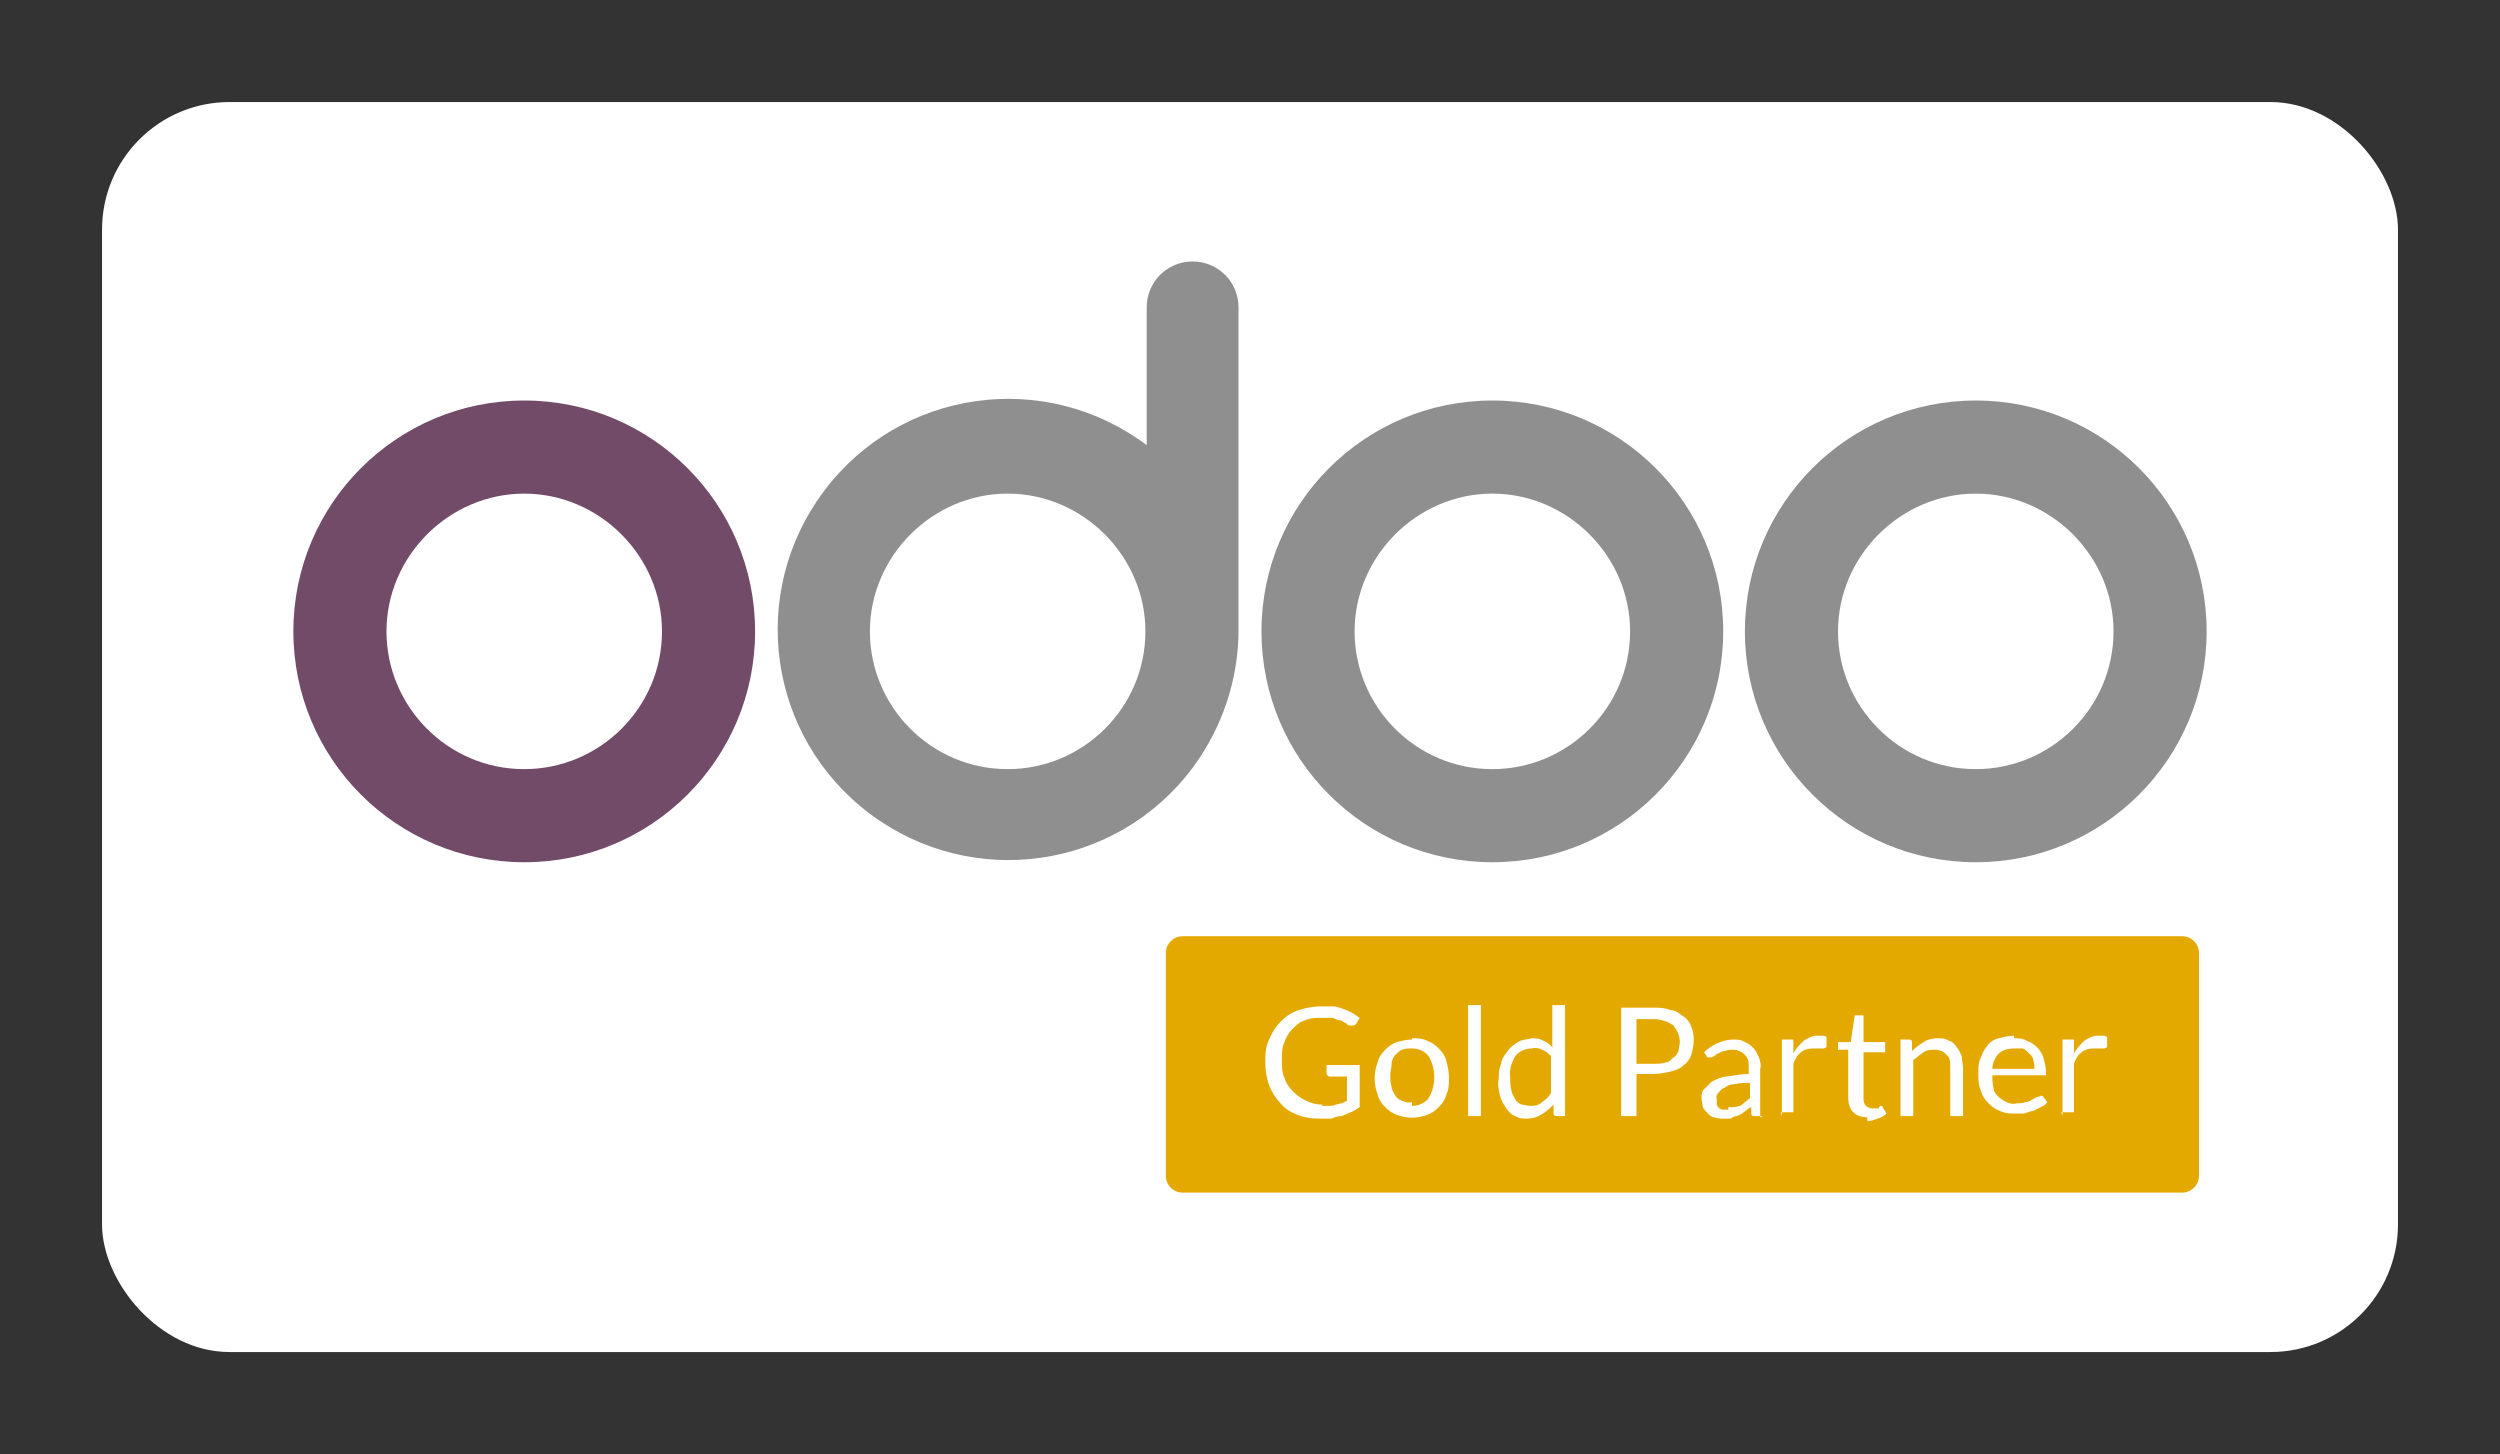 <?xml version="1.0" encoding="UTF-8"?><svg id="a" xmlns="http://www.w3.org/2000/svg" width="196" height="114" viewBox="0 0 196 114"><rect x="0" y="0" width="196" height="114" fill="#333333" stroke="none"/><rect x="8" y="8" width="180" height="98" rx="10" ry="10" style="fill:#fff;"/><path d="m172.4,92.2c0,.7-.6,1.3-1.3,1.3h-78.4c-.7,0-1.3-.6-1.3-1.3v-17.5c0-.7.6-1.3,1.3-1.3h78.4c.7,0,1.3.6,1.3,1.3v17.5Z" style="fill:#e4a900;"/><path d="m103.6,86.7c.2,0,.4,0,.6,0,.2,0,.4,0,.5-.1.2,0,.3-.1.5-.1l.4-.2v-1.9h-1.3c-.1,0-.2,0-.3-.2v-.7h2.6v3.3c-.2.1-.4.3-.7.4-.2.1-.5.2-.7.3-.3,0-.6.1-.8.2-.3,0-.6,0-1,0-.6,0-1.2-.1-1.7-.3-.5-.2-1-.5-1.3-.9-.4-.4-.7-.9-.9-1.4-.2-.6-.3-1.2-.3-1.8,0-.6,0-1.2.3-1.8.2-.5.5-1,.9-1.4.4-.4.8-.7,1.4-.9.6-.2,1.2-.3,1.8-.3.3,0,.6,0,.9,0,.3,0,.5.1.8.2.3.1.5.2.7.3.2.1.4.3.6.4l-.3.5c0,0-.1.1-.3.1,0,0-.2,0-.2,0-.1,0-.2-.1-.3-.2-.1,0-.3-.2-.4-.2-.2,0-.4-.1-.6-.2-.3,0-.6,0-.9,0-.4,0-.9,0-1.3.2-.4.1-.7.4-1,.7-.3.3-.5.7-.6,1-.2.4-.2.9-.2,1.4,0,.5,0,1,.2,1.4.1.4.4.8.7,1.1.3.3.6.5,1,.7.4.2.8.3,1.3.3Z" style="fill:#fff;"/><path d="m110.7,81.4c.4,0,.8,0,1.2.2.3.1.6.3.9.6.3.3.5.6.6,1,.1.4.2.8.2,1.3,0,.4,0,.9-.2,1.3-.1.4-.3.7-.6,1-.3.3-.6.5-.9.6-.8.3-1.6.3-2.4,0-.3-.1-.6-.3-.9-.6-.3-.3-.5-.6-.6-1-.3-.8-.3-1.7,0-2.5.1-.4.3-.7.6-1,.3-.3.6-.5.9-.6.4-.1.8-.2,1.2-.2Zm0,5.3c.5,0,1-.2,1.3-.6.6-1,.6-2.3,0-3.3-.3-.4-.8-.6-1.3-.6-.3,0-.5,0-.8.1-.2.1-.4.3-.5.4-.2.2-.3.5-.3.7,0,.3-.1.6-.1.9,0,.3,0,.6.1.9,0,.3.2.5.3.7.1.2.3.3.5.4.3.1.5.2.8.1Z" style="fill:#fff;"/><path d="m116.1,78.8v8.7h-1v-8.7h1Z" style="fill:#fff;"/><path d="m122.1,87.5c-.1,0-.3,0-.3-.2v-.7c-.3.3-.6.6-1,.8-.3.2-.7.3-1.1.3-.3,0-.6,0-.9-.2-.3-.1-.5-.3-.7-.6-.2-.3-.4-.6-.5-1-.1-.4-.2-.9-.1-1.3,0-.4,0-.8.2-1.2,0-.4.3-.7.5-1,.2-.3.5-.5.8-.7.3-.2.7-.2,1.1-.3.3,0,.6,0,.9.2.3.1.5.3.7.5v-3.3h1v8.7h-.6Zm-2.1-.8c.3,0,.6,0,.9-.3.3-.2.5-.4.7-.7v-2.9c-.2-.2-.4-.4-.7-.5-.2-.1-.5-.2-.8-.1-.5,0-1,.2-1.3.6-.3.5-.5,1.1-.4,1.7,0,.3,0,.7.1,1,0,.2.2.5.3.7.1.2.3.3.5.4.2,0,.4.1.7.1h0Z" style="fill:#fff;"/><path d="m128.3,84.3v3.2h-1.2v-8.5h2.5c.5,0,.9,0,1.4.2.4,0,.7.3,1,.5.3.2.5.5.6.8.3.7.2,1.5,0,2.2-.1.3-.3.6-.6.8-.3.3-.6.4-1,.5-.4.1-.9.2-1.4.2h-1.3Zm0-.9h1.4c.3,0,.6,0,.9-.1.2,0,.4-.2.6-.4.2-.1.3-.3.4-.5,0-.2.1-.5.1-.7,0-.5-.2-.9-.5-1.3-.4-.3-1-.5-1.5-.5h-1.4v3.5Z" style="fill:#fff;"/><path d="m138.2,87.5h-.5c0,0-.2,0-.3,0,0,0-.1-.1-.1-.2v-.5c-.3.1-.4.3-.6.4-.1.1-.3.2-.5.3-.2,0-.4.1-.5.2-.2,0-.4,0-.6,0-.2,0-.4,0-.7-.1-.2,0-.4-.2-.5-.3-.1-.1-.3-.3-.4-.5,0-.2-.1-.5-.1-.7,0-.2,0-.5.2-.7.2-.2.4-.4.6-.6.4-.2.8-.4,1.2-.4.6-.1,1.2-.2,1.7-.2v-.5c0-.4,0-.7-.3-1-.2-.2-.5-.4-.9-.4-.2,0-.4,0-.7.1-.2,0-.3.1-.5.2-.1,0-.2.1-.3.2,0,0-.2.1-.3.1,0,0-.1,0-.2,0,0,0-.1,0-.1-.1l-.2-.3c.6-.6,1.5-1,2.3-1,.3,0,.6,0,.9.2.3.1.5.3.7.5.2.2.3.5.4.7.1.3.2.6.1.9v3.8h0Zm-2.7-.7c.2,0,.3,0,.5,0,.1,0,.3-.1.4-.1.1,0,.3-.2.4-.3.1,0,.2-.2.4-.3v-1.2c-.4,0-.8,0-1.2.1-.3,0-.6.1-.8.3-.2,0-.3.2-.5.4-.1.1-.2.3-.1.5,0,.1,0,.3,0,.4,0,.1.1.2.2.3,0,0,.2.1.3.1h.4Z" style="fill:#fff;"/><path d="m139.7,87.5v-6h.6c0,0,.2,0,.3,0,0,0,0,.1,0,.2v.9c.2-.4.5-.7.8-1,.3-.2.7-.4,1-.4.1,0,.3,0,.4,0,.1,0,.3,0,.4.1v.8c-.2.1-.2.1-.3.1,0,0-.2,0-.3,0-.2,0-.3,0-.5,0-.3,0-.7.1-.9.3-.3.2-.5.6-.6.9v3.8h-1Z" style="fill:#fff;"/><path d="m146.4,87.6c-.4,0-.8-.1-1.1-.4-.3-.3-.4-.7-.4-1.2v-3.7h-.7c0,0-.1,0-.1,0,0,0,0-.1,0-.2v-.4h1c0-.1.3-2,.3-2,0,0,0-.1,0-.1,0,0,.1,0,.2,0h.5v2.1h1.7v.8h-1.7v3.6c0,.2,0,.4.2.6.1.1.3.2.5.2,0,0,.2,0,.3,0h.2c0-.1.1-.2.1-.2,0,0,0,0,.1,0,0,0,.1,0,.1.1l.3.5c-.2.2-.4.3-.7.4-.3.1-.5.2-.8.2Z" style="fill:#fff;"/><path d="m149,87.5v-6h.6c.1,0,.3,0,.3.2v.7c.3-.3.6-.5.9-.7.3-.2.7-.3,1.1-.3.3,0,.6,0,.9.2.2,0,.5.3.6.5.2.2.3.5.4.7,0,.3.1.6.1.9v3.8h-1v-3.8c0-.4,0-.8-.3-1-.2-.3-.6-.4-.9-.4-.3,0-.6,0-.9.2-.3.2-.5.4-.8.6v4.4h-1Z" style="fill:#fff;"/><path d="m157.9,81.4c.3,0,.7,0,1,.2.3.1.6.3.8.5.2.2.4.5.5.8.1.4.2.7.2,1.1,0,.2,0,.3,0,.3s-.1,0-.2,0h-4c0,.3,0,.7.1,1,0,.3.2.5.4.7.2.2.4.3.6.4.2.1.5.2.8.1.2,0,.5,0,.7-.1.2,0,.4-.1.5-.2.1,0,.2-.1.4-.2,0,0,.2,0,.3-.1,0,0,.2,0,.2.1l.3.4c-.1.2-.3.3-.5.4-.2.1-.4.2-.6.3-.2,0-.4.1-.7.2-.2,0-.4,0-.7,0-.4,0-.8,0-1.2-.2-.3-.1-.6-.3-.9-.6-.3-.3-.5-.6-.6-1-.2-.4-.2-.9-.2-1.4,0-.4,0-.8.2-1.2.1-.3.3-.7.5-.9.2-.3.5-.5.9-.6.4-.1.8-.2,1.2-.2Zm0,.8c-.4,0-.9.1-1.2.4-.3.3-.5.8-.5,1.2h3.3c0-.2,0-.5-.1-.7,0-.2-.2-.4-.3-.5-.1-.1-.3-.3-.5-.4-.2,0-.4,0-.7,0h0Z" style="fill:#fff;"/><path d="m161.7,87.5v-6h.6c0,0,.2,0,.3,0,0,0,0,.1,0,.2v.9c.2-.4.5-.7.8-1,.3-.2.7-.4,1-.4.1,0,.3,0,.4,0,.1,0,.3,0,.4.1v.8c-.2.1-.2.1-.3.1,0,0-.2,0-.3,0-.2,0-.3,0-.5,0-.3,0-.7.1-.9.3-.3.2-.5.6-.6.9v3.8h-1Z" style="fill:#fff;"/><path d="m154.9,31.4c-10,0-18.1,8.1-18.1,18.1s8.1,18.1,18.1,18.1,18.1-8.1,18.1-18.1-8.1-18.1-18.1-18.1Zm0,28.9c-6,0-10.8-4.9-10.8-10.8s4.9-10.8,10.8-10.8,10.8,4.9,10.8,10.8h0c0,6-4.9,10.8-10.8,10.8Z" style="fill:#8f8f8f;"/><path d="m117,31.4c-10,0-18.1,8.1-18.1,18.1s8.1,18.1,18.1,18.1,18.1-8.1,18.1-18.1-8.1-18.1-18.1-18.1Zm0,28.9c-6,0-10.8-4.9-10.8-10.8s4.9-10.8,10.8-10.8,10.8,4.9,10.8,10.8h0c0,6-4.9,10.8-10.8,10.8Z" style="fill:#8f8f8f;"/><path d="m41.1,31.4c-10,0-18.1,8.1-18.1,18.1s8.1,18.1,18.1,18.1,18.1-8.1,18.1-18.1-8.1-18.1-18.1-18.1Zm0,28.9c-6,0-10.8-4.9-10.8-10.8s4.9-10.8,10.8-10.8,10.8,4.9,10.8,10.8h0c0,6-4.9,10.8-10.8,10.8Z" style="fill:#714b67;"/><path d="m93.5,20.5c-2,0-3.6,1.6-3.6,3.6v10.8c-8-6-19.3-4.4-25.3,3.6-6,8-4.4,19.3,3.6,25.3,8,6,19.3,4.4,25.3-3.6,2.3-3.1,3.6-6.9,3.6-10.8h0v-25.3c0-2-1.6-3.6-3.6-3.6Zm-14.5,39.8c-6,0-10.8-4.9-10.8-10.8s4.9-10.8,10.8-10.8,10.8,4.9,10.8,10.8h0c0,6-4.9,10.8-10.8,10.8Z" style="fill:#8f8f8f;"/></svg>